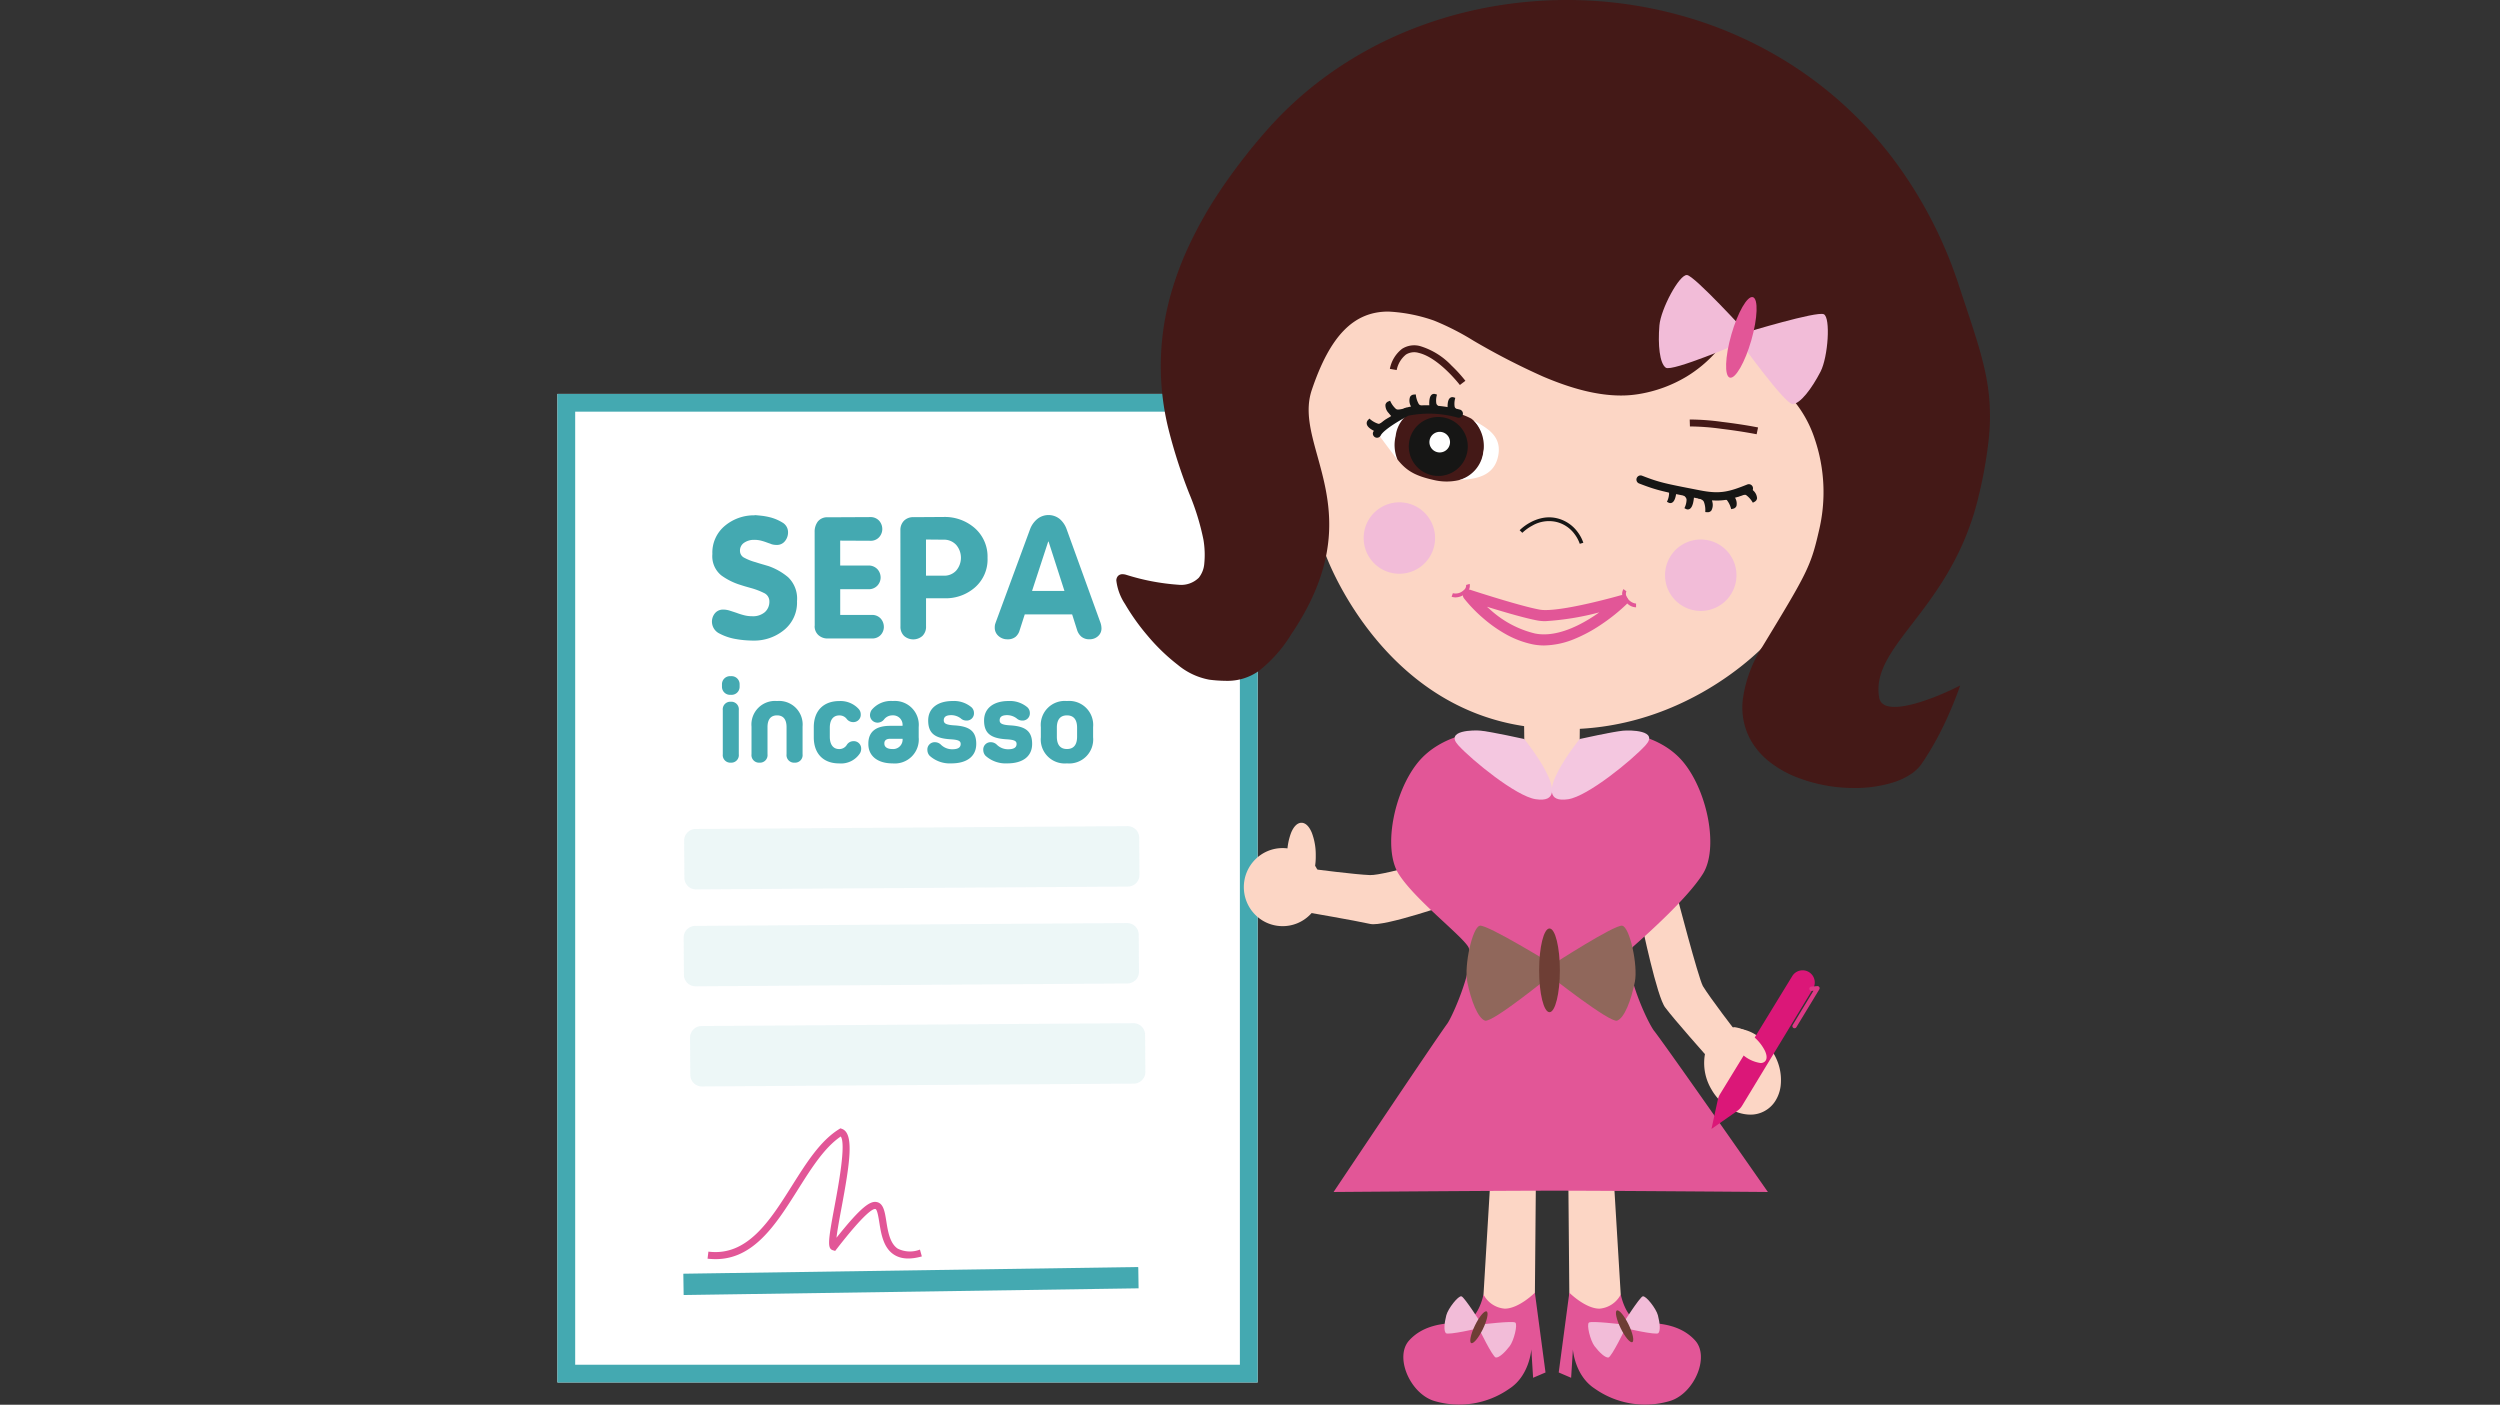 <svg xmlns="http://www.w3.org/2000/svg" xmlns:xlink="http://www.w3.org/1999/xlink" width="420" height="236" viewBox="0 0 420 236">
  <rect x="0" y="0" width="420" height="236" fill="#333333" stroke="none"/>
  <defs>
    <clipPath id="clip-path">
      <rect id="Rechteck_6199" data-name="Rechteck 6199" width="420" height="236" transform="translate(1185 316)" fill="#fff" opacity="0.43"/>
    </clipPath>
    <clipPath id="clip-path-2">
      <rect id="Rechteck_6198" data-name="Rechteck 6198" width="243.716" height="236" fill="none"/>
    </clipPath>
    <clipPath id="clip-path-3">
      <rect id="Rechteck_6196" data-name="Rechteck 6196" width="117.636" height="166.076" fill="none"/>
    </clipPath>
    <clipPath id="clip-path-4">
      <rect id="Rechteck_6193" data-name="Rechteck 6193" width="76.49" height="10.624" fill="none"/>
    </clipPath>
    <clipPath id="clip-path-6">
      <rect id="Rechteck_6195" data-name="Rechteck 6195" width="76.489" height="10.624" fill="none"/>
    </clipPath>
  </defs>
  <g id="Gruppe_maskieren_10133" data-name="Gruppe maskieren 10133" transform="translate(-1185 -316)" clip-path="url(#clip-path)">
    <g id="Gruppe_10362" data-name="Gruppe 10362" transform="translate(1275.594 316)">
      <g id="Gruppe_10361" data-name="Gruppe 10361" clip-path="url(#clip-path-2)">
        <rect id="Rechteck_6192" data-name="Rechteck 6192" width="117.636" height="166.076" transform="translate(3.054 66.177)" fill="#fff"/>
        <g id="Gruppe_10358" data-name="Gruppe 10358" transform="translate(3.054 66.177)">
          <g id="Gruppe_10357" data-name="Gruppe 10357" clip-path="url(#clip-path-3)">
            <path id="Rechteck_5197" data-name="Rechteck 5197" d="M-6.5-6.5h123.6V165.545H-6.5ZM111.139-.531H-.531v160.11h111.67Z" transform="translate(3.514 3.514)" fill="#44a9b1"/>
            <path id="Pfad_22574" data-name="Pfad 22574" d="M70.352,188.475q.458.029,1.117.1a11.142,11.142,0,0,1,1.375.242,7.405,7.405,0,0,1,2.148.886,1.864,1.864,0,0,1,.975,1.66,2.293,2.293,0,0,1-.514,1.475,1.7,1.7,0,0,1-1.4.646,3.109,3.109,0,0,1-.416-.028,2.8,2.8,0,0,1-.415-.086q-.2-.085-.416-.157c-.143-.047-.291-.1-.444-.157a9.464,9.464,0,0,0-.96-.3,4.689,4.689,0,0,0-1.16-.128,2.9,2.9,0,0,0-1.632.474,1.559,1.559,0,0,0-.715,1.39,1.278,1.278,0,0,0,.746,1.159,8.689,8.689,0,0,0,1.862.729q.516.171,1.06.328t1.117.328a10.5,10.5,0,0,1,3.3,1.873,4.968,4.968,0,0,1,1.493,4.023,5.914,5.914,0,0,1-2.173,4.842,7.9,7.9,0,0,1-5.154,1.78q-.574,0-1.346-.056a15.5,15.5,0,0,1-1.575-.2,9.081,9.081,0,0,1-2.779-.929,2.218,2.218,0,0,1-.747-3.422,1.75,1.75,0,0,1,1.4-.6,3.505,3.505,0,0,1,1.06.171q.543.172,1.146.372a12.194,12.194,0,0,0,1.261.4,5.319,5.319,0,0,0,1.346.17,3.059,3.059,0,0,0,2.176-.7,2.319,2.319,0,0,0,.743-1.762,1.537,1.537,0,0,0-.918-1.446,12.09,12.09,0,0,0-2.235-.843l-.8-.228q-.4-.114-.831-.257a10.836,10.836,0,0,1-3.3-1.63,4.135,4.135,0,0,1-1.492-3.579,5.836,5.836,0,0,1,2.116-4.756,7.6,7.6,0,0,1,4.982-1.751Z" transform="translate(-37.224 -168.112)" fill="#44a9b1"/>
            <path id="Pfad_22575" data-name="Pfad 22575" d="M100.776,207.441l-.013-15.752a2.787,2.787,0,0,1,.543-1.762,2,2,0,0,1,1.689-.7l7.1-.034a1.936,1.936,0,0,1,1.533.643,2.111,2.111,0,0,1,.5,1.36v.086a2.059,2.059,0,0,1-.543,1.3,1.876,1.876,0,0,1-1.489.588l-5.041-.024,0,4.182,4.7,0a2.016,2.016,0,0,1,1.576.643,2.07,2.07,0,0,1,.517,1.36v.086a2.03,2.03,0,0,1-.557,1.3,1.957,1.957,0,0,1-1.532.589l-4.7,0,0,4.324,5.3,0a1.932,1.932,0,0,1,1.532.643,2.109,2.109,0,0,1,.5,1.36v.086a2,2,0,0,1-.543,1.289,1.9,1.9,0,0,1-1.489.574l-7.389.006a2.252,2.252,0,0,1-1.576-.572,1.984,1.984,0,0,1-.631-1.546Z" transform="translate(-57.551 -168.498)" fill="#44a9b1"/>
            <path id="Pfad_22576" data-name="Pfad 22576" d="M132.152,207.5l-.013-16.1a2.207,2.207,0,0,1,.585-1.59,2.166,2.166,0,0,1,1.647-.617l5.07-.033a7.629,7.629,0,0,1,5.243,1.915,6.363,6.363,0,0,1,2.095,4.953,6.234,6.234,0,0,1-2.1,4.957,7.438,7.438,0,0,1-5.053,1.837l-3.179,0,0,4.678a2.143,2.143,0,0,1-.615,1.655,2.339,2.339,0,0,1-3.064,0,2.12,2.12,0,0,1-.617-1.632Zm4.289-8.481,2.921,0a2.692,2.692,0,0,0,2.147-.847,3.316,3.316,0,0,0,0-4.325,2.775,2.775,0,0,0-2.148-.872l-2.922-.026Z" transform="translate(-74.521 -168.486)" fill="#44a9b1"/>
            <path id="Pfad_22577" data-name="Pfad 22577" d="M166.862,206.384l5.744-15.586a4.077,4.077,0,0,1,1.173-1.662,3.007,3.007,0,0,1,3.809-.017,4.025,4.025,0,0,1,1.147,1.7l5.627,15.547a3.224,3.224,0,0,1,.187.658,3.142,3.142,0,0,1,.043.43,1.706,1.706,0,0,1-.586,1.346,2.035,2.035,0,0,1-1.389.517,2.057,2.057,0,0,1-1.375-.414,2.436,2.436,0,0,1-.717-1.045l-.862-2.72-7.962.006-.857,2.664a2.226,2.226,0,0,1-.686,1.1,2.059,2.059,0,0,1-1.374.416,2.172,2.172,0,0,1-1.49-.557,1.812,1.812,0,0,1-.631-1.417,2.452,2.452,0,0,1,.028-.4,1.518,1.518,0,0,1,.085-.315.539.539,0,0,0,.043-.129.194.194,0,0,1,.043-.1Zm6.067-5.189,5.442,0-2.67-8.3h-.057Z" transform="translate(-93.192 -168.097)" fill="#44a9b1"/>
            <g id="Gruppe_10350" data-name="Gruppe 10350" transform="translate(21.29 72.618)" opacity="0.1">
              <g id="Gruppe_10349" data-name="Gruppe 10349">
                <g id="Gruppe_10348" data-name="Gruppe 10348" clip-path="url(#clip-path-4)">
                  <path id="Pfad_22589" data-name="Pfad 22589" d="M127.57,312.431l-72.544.476a1.952,1.952,0,0,1-1.965-1.939l-.041-6.244a1.952,1.952,0,0,1,1.939-1.965l72.544-.476a1.952,1.952,0,0,1,1.965,1.939l.041,6.243a1.953,1.953,0,0,1-1.939,1.965" transform="translate(-53.02 -302.283)" fill="#44a9b1"/>
                </g>
              </g>
            </g>
            <g id="Gruppe_10353" data-name="Gruppe 10353" transform="translate(21.209 88.899)" opacity="0.1">
              <g id="Gruppe_10352" data-name="Gruppe 10352">
                <g id="Gruppe_10351" data-name="Gruppe 10351" clip-path="url(#clip-path-4)">
                  <path id="Pfad_22590" data-name="Pfad 22590" d="M127.393,347.889l-72.544.476a1.952,1.952,0,0,1-1.965-1.939l-.041-6.244a1.952,1.952,0,0,1,1.939-1.965l72.544-.476a1.952,1.952,0,0,1,1.965,1.939l.041,6.243a1.953,1.953,0,0,1-1.939,1.965" transform="translate(-52.843 -337.74)" fill="#44a9b1"/>
                </g>
              </g>
            </g>
            <g id="Gruppe_10356" data-name="Gruppe 10356" transform="translate(22.282 105.723)" opacity="0.1">
              <g id="Gruppe_10355" data-name="Gruppe 10355">
                <g id="Gruppe_10354" data-name="Gruppe 10354" clip-path="url(#clip-path-6)">
                  <path id="Pfad_22591" data-name="Pfad 22591" d="M129.73,384.53l-72.544.476a1.952,1.952,0,0,1-1.965-1.939l-.041-6.244a1.952,1.952,0,0,1,1.939-1.965l72.544-.476a1.952,1.952,0,0,1,1.965,1.939l.041,6.243a1.953,1.953,0,0,1-1.939,1.965" transform="translate(-55.18 -374.382)" fill="#44a9b1"/>
                </g>
              </g>
            </g>
            <path id="Linie_929" data-name="Linie 929" d="M0,.806l-.053-3.58L76.377-3.9l.053,3.58Z" transform="translate(21.204 150.581)" fill="#44a9b1"/>
            <path id="Pfad_22592" data-name="Pfad 22592" d="M62.088,434.789c-.169-.013-.339-.03-.512-.05l.146-1.186c6.538.825,10.342-5.208,14.009-11.024,2.457-3.9,4.778-7.581,7.92-9.536l.249-.156.276.1c2.068.778,1.3,5.787-.109,13.338-.318,1.7-.688,3.693-.828,4.946,4.244-5.336,5.751-6.271,6.846-5.977,1.06.272,1.276,1.635,1.526,3.213.264,1.665.593,3.739,1.931,4.6a4.613,4.613,0,0,0,3.718.152l.318,1.149c-1.988.55-3.519.452-4.682-.3-1.787-1.15-2.162-3.517-2.464-5.418-.128-.811-.343-2.167-.645-2.245-.4-.09-1.788.629-6.52,6.717l-.252.324-.393-.12c-.936-.287-.8-1.541.272-7.265.656-3.518,1.979-10.612,1.061-11.842-2.752,1.867-4.922,5.31-7.215,8.947-3.773,5.987-7.674,12.173-14.652,11.625" transform="translate(-36.357 -289.457)" fill="#e25697"/>
            <path id="Pfad_22637" data-name="Pfad 22637" d="M2.533-15.309A1.352,1.352,0,0,0,1.05-13.945v.4a1.352,1.352,0,0,0,1.483,1.364A1.352,1.352,0,0,0,4.015-13.55v-.4A1.352,1.352,0,0,0,2.533-15.309Zm0,4.29A1.27,1.27,0,0,0,1.188-9.6V-2.2A1.27,1.27,0,0,0,2.533-.78,1.27,1.27,0,0,0,3.877-2.2V-9.6A1.27,1.27,0,0,0,2.533-11.019Zm7.769-.119a3.958,3.958,0,0,0-4.29,4.29V-2.2A1.27,1.27,0,0,0,7.356-.78,1.27,1.27,0,0,0,8.7-2.2V-6.75c0-1.3.553-1.977,1.6-1.977s1.6.672,1.6,1.977V-2.2A1.27,1.27,0,0,0,13.247-.78,1.27,1.27,0,0,0,14.591-2.2V-6.848A3.958,3.958,0,0,0,10.3-11.138ZM24.435-3.093a1.235,1.235,0,0,0-1.3-1.3,1.311,1.311,0,0,0-1.107.613,1.456,1.456,0,0,1-1.3.712c-.988,0-1.562-.751-1.562-2.076v-1.5c0-1.324.573-2.076,1.6-2.076a1.519,1.519,0,0,1,1.226.573,1.348,1.348,0,0,0,1.087.553,1.235,1.235,0,0,0,1.285-1.324,1.327,1.327,0,0,0-.3-.83,4.138,4.138,0,0,0-3.3-1.384c-2.669,0-4.29,1.641-4.29,4.388v1.7c0,2.748,1.6,4.388,4.25,4.388a3.794,3.794,0,0,0,3.519-1.72A1.421,1.421,0,0,0,24.435-3.093Zm5.318-8.045a4.2,4.2,0,0,0-3.558,1.5,1.622,1.622,0,0,0-.277.87,1.27,1.27,0,0,0,1.3,1.265,1.4,1.4,0,0,0,1.087-.573,1.765,1.765,0,0,1,1.4-.652,1.59,1.59,0,0,1,1.68,1.759H29.3c-2.412,0-3.657,1.008-3.657,2.985V-3.9c0,2,1.562,3.242,4.072,3.242A4.033,4.033,0,0,0,34.1-5.05v-1.7A4.022,4.022,0,0,0,29.753-11.138Zm-.079,8.065c-.85,0-1.344-.336-1.344-.909v-.059c0-.474.336-.751.949-.751h2.115A1.589,1.589,0,0,1,29.674-3.073Zm14.094-.85c0-2.076-1.028-2.965-3.657-3.123-1.384-.079-1.8-.316-1.8-.85,0-.593.415-.87,1.285-.87a2.693,2.693,0,0,1,1.581.553,1.355,1.355,0,0,0,.909.356,1.209,1.209,0,0,0,1.3-1.285,1.305,1.305,0,0,0-.4-.929,4.544,4.544,0,0,0-3.2-1.067c-2.53,0-4.092,1.245-4.092,3.262,0,2.1,1.048,3,3.7,3.163,1.384.079,1.759.277,1.759.791,0,.593-.455.89-1.423.89a2.678,2.678,0,0,1-1.878-.751,1.436,1.436,0,0,0-1.008-.435,1.225,1.225,0,0,0-1.285,1.324,1.457,1.457,0,0,0,.376.949A5.033,5.033,0,0,0,39.6-.661C42.226-.661,43.768-1.867,43.768-3.923Zm9.39,0C53.158-6,52.13-6.888,49.5-7.046c-1.384-.079-1.8-.316-1.8-.85,0-.593.415-.87,1.285-.87a2.693,2.693,0,0,1,1.581.553,1.355,1.355,0,0,0,.909.356,1.209,1.209,0,0,0,1.3-1.285,1.305,1.305,0,0,0-.4-.929,4.543,4.543,0,0,0-3.2-1.067c-2.53,0-4.092,1.245-4.092,3.262,0,2.1,1.048,3,3.7,3.163,1.384.079,1.759.277,1.759.791,0,.593-.455.89-1.423.89a2.678,2.678,0,0,1-1.878-.751,1.436,1.436,0,0,0-1.008-.435,1.225,1.225,0,0,0-1.285,1.324,1.457,1.457,0,0,0,.376.949A5.033,5.033,0,0,0,48.987-.661C51.616-.661,53.158-1.867,53.158-3.923Zm5.851-7.215A4.033,4.033,0,0,0,54.62-6.75v1.7A4.033,4.033,0,0,0,59.009-.661,4.033,4.033,0,0,0,63.4-5.05v-1.7A4.033,4.033,0,0,0,59.009-11.138Zm0,2.412c1.127,0,1.7.712,1.7,2.076v1.5c0,1.364-.573,2.076-1.7,2.076s-1.7-.712-1.7-2.076v-1.5C57.309-8.015,57.882-8.726,59.009-8.726Z" transform="translate(26.593 62.732)" fill="#44a9b1"/>
          </g>
        </g>
        <path id="Pfad_22593" data-name="Pfad 22593" d="M346.463,428.647l-1.478,24.529,8.8,3.459.232-26.547Z" transform="translate(-186.583 -231.831)" fill="#fcd6c5" fill-rule="evenodd"/>
        <g id="Gruppe_10360" data-name="Gruppe 10360">
          <g id="Gruppe_10359" data-name="Gruppe 10359" clip-path="url(#clip-path-2)">
            <path id="Pfad_22594" data-name="Pfad 22594" d="M329.631,473.28a4.4,4.4,0,0,0,3.571,2.382c2.382,0,5.063-2.679,5.063-2.679l1.787,13.4-2.085.894-.3-4.763s-.29,4.4-3.681,6.59a14.661,14.661,0,0,1-12.694,2.045c-4.013-1.28-6.631-7.38-4.169-10.123,2.266-2.527,5.656-2.978,8.635-2.978s3.87-4.763,3.87-4.763" transform="translate(-170.999 -255.809)" fill="#e25697" fill-rule="evenodd"/>
            <path id="Pfad_22595" data-name="Pfad 22595" d="M337.479,479.019s5.179-.628,5.623-.311-.227,3.03-.932,3.957c-.832,1.09-1.8,1.978-2.332,1.916s-2.874-4.916-2.874-4.916-5.145,1.2-5.52.822-.271-1.689.076-3.014c.294-1.127,2.02-3.328,2.545-3.173s3.414,4.718,3.414,4.718" transform="translate(-179.131 -256.518)" fill="#f2bcd8" fill-rule="evenodd"/>
            <path id="Pfad_22596" data-name="Pfad 22596" d="M341.444,482.152c.715-1.469,1.59-2.516,1.955-2.338s.08,1.512-.637,2.98-1.59,2.515-1.955,2.337-.078-1.512.637-2.979" transform="translate(-184.238 -259.494)" fill="#6e3e35" fill-rule="evenodd"/>
            <path id="Pfad_22597" data-name="Pfad 22597" d="M384.088,428.647l1.481,24.529-8.806,3.456-.23-26.544Z" transform="translate(-203.646 -231.831)" fill="#fcd6c5" fill-rule="evenodd"/>
            <path id="Pfad_22598" data-name="Pfad 22598" d="M383.433,473.28a4.41,4.41,0,0,1-3.575,2.382c-2.381,0-5.062-2.679-5.062-2.679l-1.784,13.4,2.084.894.3-4.763s.289,4.4,3.68,6.59a14.663,14.663,0,0,0,12.7,2.045c4.012-1.28,6.63-7.38,4.168-10.123-2.268-2.527-5.657-2.978-8.635-2.978s-3.869-4.763-3.869-4.763" transform="translate(-201.741 -255.809)" fill="#e25697" fill-rule="evenodd"/>
            <path id="Pfad_22599" data-name="Pfad 22599" d="M389.532,479.019s-5.18-.628-5.624-.311.227,3.03.933,3.957c.831,1.09,1.8,1.978,2.33,1.916s2.874-4.916,2.874-4.916,5.146,1.2,5.52.822.271-1.689-.076-3.014c-.3-1.127-2.021-3.328-2.545-3.173s-3.414,4.718-3.414,4.718" transform="translate(-207.557 -256.518)" fill="#f2bcd8" fill-rule="evenodd"/>
            <path id="Pfad_22600" data-name="Pfad 22600" d="M396.061,481.8c-.717-1.469-1.591-2.514-1.957-2.337s-.078,1.511.637,2.98,1.592,2.515,1.956,2.337.08-1.512-.636-2.98" transform="translate(-213.063 -259.305)" fill="#6e3e35" fill-rule="evenodd"/>
            <path id="Pfad_22601" data-name="Pfad 22601" d="M307.043,311.788s-12.984,3.957-15.455,3.853c-2.334-.072-9.592-1.012-9.592-1.012l-.921,7.272s7.99,1.379,10.533,1.946c2.286.556,14.2-3.621,14.2-3.621Z" transform="translate(-152.017 -168.628)" fill="#fcd6c5" fill-rule="evenodd"/>
            <path id="Pfad_22602" data-name="Pfad 22602" d="M360.336,263.066l.167,13.188,9.069-.689.152-13.4Z" transform="translate(-194.886 -141.792)" fill="#fcd6c5" fill-rule="evenodd"/>
            <path id="Pfad_22603" data-name="Pfad 22603" d="M409.259,327.45s3.589,13.78,4.393,15.309c1.219,2.01,5.671,7.8,5.671,7.8l-5.031,3.968s-5.519-6.215-6.951-8.148c-1.383-1.675-3.965-14.111-3.965-14.111Z" transform="translate(-218.164 -177.099)" fill="#fcd6c5" fill-rule="evenodd"/>
            <path id="Pfad_22604" data-name="Pfad 22604" d="M331.931,269.255a28.3,28.3,0,0,1,6.733-1.549s6.9.2,10.89,5.233,5.757,14.371,3.14,18.559-9.677,10.423-11.634,12.158c-2.614,2.319,2.4,13.052,3.485,14.3,2.7,3.544,19.059,27.005,19.059,27.005s-26.9-.218-35.86-.219c-9.275,0-37.1.219-37.1.219s16.542-24.742,19.1-28.283c.969-1.344,5.034-10.7,3.446-13.022-1.477-2.16-9.019-7.97-11.635-12.158s-.844-13.526,3.142-18.559,10.977-5.383,10.977-5.383,3.573.7,7.036,1.75c1.308.4,3.984,8.279,4.592,8.337,1,.1,3.824-8.083,4.631-8.388" transform="translate(-157.194 -144.706)" fill="#e25697" fill-rule="evenodd"/>
            <path id="Pfad_22605" data-name="Pfad 22605" d="M353.743,345.22s10.411-6.735,11.688-6.524,2.674,6.711,2.13,9.425c-.639,3.2-1.783,6.1-2.983,6.524s-11.263-7.508-11.263-7.508-9.733,7.935-10.932,7.508-2.343-3.328-2.982-6.524c-.542-2.714.853-9.211,2.131-9.425s12.211,6.524,12.211,6.524" transform="translate(-183.497 -183.179)" fill="#90675b" fill-rule="evenodd"/>
            <path id="Pfad_22606" data-name="Pfad 22606" d="M365.84,346.75c0-3.884.781-7.032,1.744-7.032s1.743,3.148,1.743,7.032-.78,7.032-1.743,7.032-1.744-3.147-1.744-7.032" transform="translate(-197.862 -183.734)" fill="#6e3e35" fill-rule="evenodd"/>
            <path id="Pfad_22607" data-name="Pfad 22607" d="M339.327,267.3c1.844.189,7.3,1.4,7.3,1.4s9.106,11.219,1.9,10.109c-3.268-.5-10.634-6.5-12.975-9.055s2.649-2.572,3.769-2.456" transform="translate(-181.15 -144.546)" fill="#f4c7e0" fill-rule="evenodd"/>
            <path id="Pfad_22608" data-name="Pfad 22608" d="M382.454,267.3c-1.846.189-7.289,1.4-7.289,1.4s-9.122,11.225-1.918,10.114c3.268-.5,10.634-6.5,12.976-9.055s-2.651-2.572-3.769-2.456" transform="translate(-200.37 -144.546)" fill="#f4c7e0" fill-rule="evenodd"/>
            <path id="Pfad_22609" data-name="Pfad 22609" d="M428.09,386.756c-2.013-3.482-1.428-7.585,1.3-9.164s6.582-.03,8.594,3.453,1.428,7.587-1.306,9.165-6.581.033-8.593-3.454" transform="translate(-230.882 -203.884)" fill="#fcd6c5" fill-rule="evenodd"/>
            <path id="Pfad_21706" data-name="Pfad 21706" d="M433.951,390.772a6.69,6.69,0,0,1-3.59-1.126,9.065,9.065,0,0,1-2.914-3.1,8.655,8.655,0,0,1-1.166-5.5,6.155,6.155,0,0,1,.836-2.381,4.923,4.923,0,0,1,4.268-2.375,6.7,6.7,0,0,1,3.591,1.126,9.068,9.068,0,0,1,2.915,3.1,8.67,8.67,0,0,1,1.166,5.5,6.151,6.151,0,0,1-.836,2.381,4.93,4.93,0,0,1-4.27,2.376Zm-2.566-13.854a4.351,4.351,0,0,0-2.2.575,4.837,4.837,0,0,0-2.278,3.64,8.025,8.025,0,0,0,1.088,5.094,7.308,7.308,0,0,0,5.959,3.915,4.346,4.346,0,0,0,2.2-.576c2.578-1.488,3.112-5.407,1.191-8.736A7.311,7.311,0,0,0,431.385,376.918Z" transform="translate(-230.511 -203.514)" fill="#fcd6c5"/>
            <path id="Pfad_22610" data-name="Pfad 22610" d="M428.9,381.682l1.07-4.932a2.942,2.942,0,0,1,.365-.912l12.133-19.829a2.042,2.042,0,0,1,3.488,2.125l-11.909,19.641a2.94,2.94,0,0,1-.829.885Z" transform="translate(-231.967 -192.017)" fill="#db1778"/>
            <path id="Pfad_22611" data-name="Pfad 22611" d="M458.9,367.883a.36.36,0,0,1-.337-.545l3.49-5.759-.294.025a.36.36,0,1,1-.061-.717l1-.085a.36.36,0,0,1,.338.545l-3.856,6.363a.36.36,0,0,1-.277.172" transform="translate(-247.984 -195.138)" fill="#de3986"/>
            <path id="Pfad_22612" data-name="Pfad 22612" d="M284.033,153.77s8.9,25.238,33.394,28.893c25.127,3.747,40.933-14.126,40.933-14.126,6.532-10.9,7.8-14.074,9.125-19.85,2.788-12.176-2.5-21.3-6.535-24.483s-7.69-11.563-7.69-11.563A21.488,21.488,0,0,1,336.8,125.3c-12.6,2.1-29.037-9.823-34.372-11.463-7.9-2.429-14.564-4.465-20.653,11.144-3.237,8.3,4.288,16.607,2.259,28.786" transform="translate(-151.952 -60.669)" fill="#fcd6c5" fill-rule="evenodd"/>
            <path id="Pfad_22613" data-name="Pfad 22613" d="M236.976,22.621C206.037,58,224.906,79.718,226.508,91.035c1.328,9.391-3.391,8.987-13.45,6.254-4.907-1.333,6.476,16.05,14.142,16.965,5.632.674,8.5-.159,13.464-7.521,13.85-20.549.033-30.974,3.384-40.922,5.348-15.879,13.061-14.3,20.964-11.873,5.334,1.641,21.606,14.437,34.2,12.339a21.492,21.492,0,0,0,16.464-12.663s3.648,8.383,7.688,11.564,9.324,12.306,6.535,24.483c-1.387,6.054-2.09,7.3-9.51,19.522-14.013,23.1,20.23,27.791,26.134,19.369a58.987,58.987,0,0,0,6.167-12.3s-12.5,6.306-13.348,1.369c-1.563-9.108,12.317-14.952,16.776-34.175,3.647-15.732,1.521-20.158-3.326-34.867C334.7-6.349,267.7-12.516,236.976,22.621" transform="translate(-114.588 -0.403)" fill="#441917" fill-rule="evenodd"/>
            <path id="Pfad_21711" data-name="Pfad 21711" d="M286.8,0h.008a71.508,71.508,0,0,1,20.327,2.934A67.934,67.934,0,0,1,326,11.829a66.241,66.241,0,0,1,15.747,15,73.257,73.257,0,0,1,10.976,21.239c.332,1.007.65,1.962.957,2.885,2.049,6.158,3.53,10.608,4.032,15.247a35.75,35.75,0,0,1,0,7.451,73.9,73.9,0,0,1-1.654,9.468c-2.349,10.13-7.277,16.546-11.236,21.7-3.495,4.55-6.256,8.145-5.535,12.34.185,1.079,1.037,1.6,2.606,1.6,3.822,0,10.187-3.188,10.251-3.22l.758-.382-.281.8c-.006.018-.632,1.794-1.7,4.193a51.39,51.39,0,0,1-4.506,8.19,6.892,6.892,0,0,1-1.886,1.774,11.671,11.671,0,0,1-2.645,1.258,21.363,21.363,0,0,1-6.772,1.011,26.425,26.425,0,0,1-10.022-1.942,17.851,17.851,0,0,1-4.267-2.494,12.46,12.46,0,0,1-3.1-3.582,11.364,11.364,0,0,1-1.342-6.831A21.738,21.738,0,0,1,319.7,108.6c7.5-12.351,8.1-13.431,9.47-19.42a27.771,27.771,0,0,0-.7-15.425,19.756,19.756,0,0,0-5.717-8.713,16.785,16.785,0,0,1-2.969-3.215,39,39,0,0,1-2.476-3.86c-.92-1.619-1.634-3.084-2.022-3.912a21.363,21.363,0,0,1-3.26,4.924,21.771,21.771,0,0,1-5.15,4.322,22.645,22.645,0,0,1-8.008,2.908,18.1,18.1,0,0,1-2.962.236c-3.78,0-8.067-1.045-13.1-3.194a117.345,117.345,0,0,1-11.664-6.01,43.809,43.809,0,0,0-6.631-3.382,26.985,26.985,0,0,0-7.687-1.515c-5.821,0-9.785,4.062-12.853,13.17-1.168,3.468-.184,7.018.956,11.13,1.021,3.681,2.177,7.854,1.945,12.734-.267,5.614-2.336,11.221-6.326,17.14a23.023,23.023,0,0,1-5.511,6.227,9.121,9.121,0,0,1-5.53,1.634,23.048,23.048,0,0,1-2.747-.191,11.544,11.544,0,0,1-5.305-2.5,32.656,32.656,0,0,1-5.066-4.889,36.842,36.842,0,0,1-3.8-5.333,9.074,9.074,0,0,1-1.454-3.958,1.149,1.149,0,0,1,.286-.747,1.007,1.007,0,0,1,.763-.294,2.192,2.192,0,0,1,.567.085,37.656,37.656,0,0,0,8.824,1.687,4.227,4.227,0,0,0,3.417-1.179,4.327,4.327,0,0,0,.917-2.338,15.248,15.248,0,0,0-.136-4.046,41.312,41.312,0,0,0-2.408-7.805A87.609,87.609,0,0,1,219.9,72.111,44.053,44.053,0,0,1,220,50.5a52.749,52.749,0,0,1,3.1-8.717,69.155,69.155,0,0,1,5.3-9.5,97.436,97.436,0,0,1,7.915-10.293,61.455,61.455,0,0,1,10.562-9.552,65.1,65.1,0,0,1,12.3-6.881A69.3,69.3,0,0,1,272.676,1.4,72.015,72.015,0,0,1,286.8,0Zm55.088,119.447a4.242,4.242,0,0,1-2.134-.47,2.327,2.327,0,0,1-1.146-1.7c-.771-4.49,2.07-8.189,5.667-12.872,3.919-5.1,8.8-11.453,11.112-21.438,3.375-14.56,1.814-19.253-2.36-31.8-.307-.923-.625-1.878-.957-2.887C340.506,13.193,310.775.687,286.807.685H286.8c-19.666,0-37.878,7.93-49.969,21.758C212.089,50.734,219.256,69.932,224,82.636a41.694,41.694,0,0,1,2.445,7.949c.485,3.429.186,5.63-.941,6.928a4.907,4.907,0,0,1-3.933,1.415,38.138,38.138,0,0,1-9-1.711,1.519,1.519,0,0,0-.388-.061c-.223,0-.347.063-.367.4a8.309,8.309,0,0,0,1.365,3.578,36.136,36.136,0,0,0,3.731,5.23,31.968,31.968,0,0,0,4.956,4.785,10.9,10.9,0,0,0,4.975,2.366,22.4,22.4,0,0,0,2.666.186c3.568,0,6.167-1.169,10.474-7.559,8.8-13.05,6.3-22.065,4.288-29.309A44.272,44.272,0,0,1,242.9,70.9a12.119,12.119,0,0,1,.42-5.606,36.982,36.982,0,0,1,2.883-6.613,17.473,17.473,0,0,1,3.254-4.194,10.462,10.462,0,0,1,7.364-2.829,27.547,27.547,0,0,1,7.888,1.545,43.862,43.862,0,0,1,6.767,3.441c6.787,3.847,16.083,9.115,24.431,9.115a17.417,17.417,0,0,0,2.85-.227,21.352,21.352,0,0,0,12.736-6.985,19.589,19.589,0,0,0,3.463-5.458l.294-.8.341.782c.009.021.923,2.113,2.316,4.563a24.282,24.282,0,0,0,5.27,6.869,16.045,16.045,0,0,1,3.188,3.531,23.625,23.625,0,0,1,2.751,5.492,26.793,26.793,0,0,1,1.449,7.191,30.054,30.054,0,0,1-.731,8.613,30.159,30.159,0,0,1-2.519,7.521c-1.277,2.6-3.29,5.936-7.032,12.1-3.6,5.932-4.262,11-1.969,15.077,3.186,5.66,11.035,7.669,16.789,7.669a20.677,20.677,0,0,0,6.551-.974,8.255,8.255,0,0,0,4.191-2.776,50.7,50.7,0,0,0,4.439-8.07c.635-1.422,1.112-2.622,1.394-3.359-.68.317-1.752.8-2.984,1.273A20.345,20.345,0,0,1,341.888,119.447Z" transform="translate(-114.185 0)" fill="#441917"/>
            <path id="Pfad_21712" data-name="Pfad 21712" d="M368.814,193.73a5.811,5.811,0,0,0-.842-1.59,5.344,5.344,0,0,0-3.164-2.1,5.574,5.574,0,0,0-3.974.639,7.6,7.6,0,0,0-1.67,1.206l-.45-.439a8.084,8.084,0,0,1,1.8-1.311,7.177,7.177,0,0,1,1.974-.731,5.737,5.737,0,0,1,2.459.024,6.054,6.054,0,0,1,3.543,2.364,6.318,6.318,0,0,1,.924,1.764Z" transform="translate(-194.008 -102.37)" fill="#161615"/>
            <path id="Pfad_22614" data-name="Pfad 22614" d="M339.974,217.718s8.432,2.769,11.86,3.376,14-2.442,14-2.442-7.922,7.823-14.862,6.44c-6.362-1.268-11-7.374-11-7.374" transform="translate(-183.873 -117.751)" fill="#fcd6c5" fill-rule="evenodd"/>
            <path id="Pfad_21714" data-name="Pfad 21714" d="M338.876,215.688a.931.931,0,0,1,.291.047c.084.027,8.408,2.755,11.732,3.343a5.52,5.52,0,0,0,.927.065c3.981,0,12.564-2.46,12.651-2.485a.932.932,0,0,1,.913,1.558,31.484,31.484,0,0,1-4.291,3.415,24.6,24.6,0,0,1-4.387,2.359,13.834,13.834,0,0,1-5.133,1.1,9.68,9.68,0,0,1-1.888-.182,15.862,15.862,0,0,1-4.678-1.79,22.693,22.693,0,0,1-3.632-2.581,24.41,24.41,0,0,1-3.246-3.354.932.932,0,0,1,.742-1.5Zm12.949,5.319a7.241,7.241,0,0,1-1.251-.093c-2.064-.365-5.818-1.47-8.579-2.325.2.185.412.374.635.565a17.1,17.1,0,0,0,7.425,3.926,7.813,7.813,0,0,0,1.523.146c3.1,0,6.31-1.7,8.458-3.127.286-.19.561-.38.824-.567A45.97,45.97,0,0,1,351.826,221.007Z" transform="translate(-182.775 -116.654)" fill="#e25697"/>
            <path id="Pfad_21715" data-name="Pfad 21715" d="M398.559,218.6a2.139,2.139,0,0,1-1.267-.461,2.913,2.913,0,0,1-.839-1.007,1.507,1.507,0,0,1-.01-1.594l.5.375a.951.951,0,0,0,.068.938,1.953,1.953,0,0,0,1.547,1.12Z" transform="translate(-214.294 -116.57)" fill="#e25697"/>
            <path id="Pfad_21716" data-name="Pfad 21716" d="M334.468,215.907a1.922,1.922,0,0,1-.647-.109l.211-.593a1.955,1.955,0,0,0,1.837-.523.954.954,0,0,0,.386-.861l.6-.179a1.51,1.51,0,0,1-.556,1.5,2.915,2.915,0,0,1-1.134.659A2.4,2.4,0,0,1,334.468,215.907Z" transform="translate(-180.545 -115.547)" fill="#e25697"/>
            <path id="Pfad_22615" data-name="Pfad 22615" d="M412.005,202.347a6,6,0,1,1,4.869,6.954,6,6,0,0,1-4.869-6.954" transform="translate(-222.78 -106.755)" fill="#f2bcd8" fill-rule="evenodd"/>
            <path id="Pfad_22616" data-name="Pfad 22616" d="M301.728,188.749A6,6,0,1,1,306.6,195.7a6,6,0,0,1-4.869-6.954" transform="translate(-163.138 -99.4)" fill="#f2bcd8" fill-rule="evenodd"/>
            <path id="Pfad_22617" data-name="Pfad 22617" d="M424.332,110.264s11.864-3.606,13.034-3.05.72,7.189-.55,9.648c-1.5,2.895-3.395,5.37-4.667,5.448s-8.755-10.322-8.755-10.322-11.545,4.944-12.579,4.205-1.336-3.845-1.07-7.093c.227-2.758,3.358-8.621,4.645-8.473s9.941,9.636,9.941,9.636" transform="translate(-221.559 -54.422)" fill="#f2bcd8" fill-rule="evenodd"/>
            <path id="Pfad_22618" data-name="Pfad 22618" d="M435.137,114.982c1.071-3.734,2.689-6.547,3.614-6.28s.809,3.508-.261,7.241-2.689,6.546-3.615,6.279-.808-3.507.263-7.24" transform="translate(-234.861 -58.781)" fill="#e25697" fill-rule="evenodd"/>
            <path id="Pfad_22619" data-name="Pfad 22619" d="M306.4,153.948a25.848,25.848,0,0,1,5.9-3.456,7.921,7.921,0,0,0-2.769,4.639,9.341,9.341,0,0,0,.435,3.591c-1.672-2.145-3.569-4.773-3.569-4.773" transform="translate(-165.716 -81.393)" fill="#fff"/>
            <path id="Pfad_22620" data-name="Pfad 22620" d="M305.188,155.693s-2.25-.831-1.549-1.572a4.252,4.252,0,0,0,1.34.721c.732.214,1.63-.767,1.63-.767Z" transform="translate(-164.148 -83.33)" fill="#161615" fill-rule="evenodd"/>
            <path id="Pfad_21723" data-name="Pfad 21723" d="M304.884,155.6l-.223-.082a7.027,7.027,0,0,1-.829-.38c-.631-.343-.978-.685-1.062-1.044a.76.76,0,0,1,.21-.71l.223-.236.25.208a3.929,3.929,0,0,0,1.216.655.437.437,0,0,0,.123.017,2.119,2.119,0,0,0,1.155-.686l.515.462Zm-.482-.948c.1.051.2.094.281.128l.055-.062a1.115,1.115,0,0,1-.263-.043Z" transform="translate(-163.741 -82.826)" fill="#161615"/>
            <path id="Pfad_22621" data-name="Pfad 22621" d="M311.376,149.647s-1.719-1.673-.776-2.065a4.275,4.275,0,0,0,.932,1.2c.581.494,2.1-.173,2.1-.173Z" transform="translate(-167.833 -79.819)" fill="#161615" fill-rule="evenodd"/>
            <path id="Pfad_21725" data-name="Pfad 21725" d="M310.9,149.537l-.17-.165a7.013,7.013,0,0,1-.6-.683,1.883,1.883,0,0,1-.546-1.386.761.761,0,0,1,.481-.563l.3-.124.143.291a3.952,3.952,0,0,0,.846,1.093.644.644,0,0,0,.405.1,4.142,4.142,0,0,0,1.337-.326l.282.632Zm-.058-1.065c.076.09.148.17.208.235l.081-.037a.984.984,0,0,1-.228-.144Z" transform="translate(-167.426 -79.296)" fill="#161615"/>
            <path id="Pfad_22622" data-name="Pfad 22622" d="M319.659,147.326s-1.117-2.124-.1-2.206a4.287,4.287,0,0,0,.513,1.434,1.635,1.635,0,0,0,1.374.591Z" transform="translate(-172.601 -78.487)" fill="#161615" fill-rule="evenodd"/>
            <path id="Pfad_21727" data-name="Pfad 21727" d="M319.054,147.257l-.109-.207a7.008,7.008,0,0,1-.362-.837,1.886,1.886,0,0,1-.09-1.488.761.761,0,0,1,.631-.387l.324-.026.046.321a3.967,3.967,0,0,0,.466,1.3,1.266,1.266,0,0,0,1.018.428h.042l.054.69Zm.276-1.027c.045.111.089.21.127.291l.078-.008a1.355,1.355,0,0,1-.164-.214Z" transform="translate(-172.193 -78.05)" fill="#161615"/>
            <path id="Pfad_22623" data-name="Pfad 22623" d="M326.309,146.549s-.206-2.029.624-1.771a3.618,3.618,0,0,0-.052,1.294c.108.641.895.9.895.9Z" transform="translate(-176.47 -78.29)" fill="#161615" fill-rule="evenodd"/>
            <path id="Pfad_21729" data-name="Pfad 21729" d="M327.344,146.913l-1.657-.483-.02-.2c-.024-.235-.121-1.431.306-1.9a.624.624,0,0,1,.473-.215.76.76,0,0,1,.226.036l.265.082-.066.269a3.342,3.342,0,0,0-.048,1.174c.077.454.692.673.7.675Zm-1.106-.936.063.018a1.156,1.156,0,0,1-.06-.221q-.005-.032-.01-.063C326.231,145.8,326.234,145.892,326.238,145.977Z" transform="translate(-176.121 -77.943)" fill="#161615"/>
            <path id="Pfad_22624" data-name="Pfad 22624" d="M315.541,150.261a9.789,9.789,0,0,1,6.619-.247,11.63,11.63,0,0,1,3.652,1.192,5.451,5.451,0,0,1,2.046,5.736,5.232,5.232,0,0,1-2.476,4.079,9.266,9.266,0,0,1-5.528.581c-3.178-.685-4.808-1.455-6.422-3.526a6.271,6.271,0,0,1-.3-3.919,5.321,5.321,0,0,1,2.412-3.9" transform="translate(-169.254 -80.891)" fill="#441917"/>
            <path id="Pfad_22625" data-name="Pfad 22625" d="M319.073,157.179a4.572,4.572,0,1,1,3.709,5.3,4.569,4.569,0,0,1-3.709-5.3" transform="translate(-172.531 -82.965)" fill="#161615" fill-rule="evenodd"/>
            <path id="Pfad_21732" data-name="Pfad 21732" d="M323.118,152.569a5,5,0,0,1,.866.076,4.955,4.955,0,0,1-.854,9.834,5,5,0,0,1-.864-.076,4.954,4.954,0,0,1,.853-9.834Zm.012,9.146a4.191,4.191,0,0,0,.722-8.318,4.232,4.232,0,0,0-.733-.064,4.191,4.191,0,0,0-.72,8.318A4.234,4.234,0,0,0,323.13,161.715Z" transform="translate(-172.08 -82.516)" fill="#161615"/>
            <path id="Pfad_22626" data-name="Pfad 22626" d="M325.728,159.448a1.731,1.731,0,1,1,1.4,2,1.732,1.732,0,0,1-1.4-2" transform="translate(-176.154 -85.463)" fill="#fff" fill-rule="evenodd"/>
            <path id="Pfad_21734" data-name="Pfad 21734" d="M305.707,153.738a.7.7,0,0,1-.63-1,7.455,7.455,0,0,1,2.667-2.426c1.084-.707,2.164-1.289,2.519-1.48l.059-.032.063-.048.124-.037c2.722-.8,6.508-.371,9.144.3a.7.7,0,0,1-.346,1.354,17.786,17.786,0,0,0-8.331-.336l-.05.027c-3,1.617-4.338,2.753-4.588,3.277A.7.7,0,0,1,305.707,153.738Z" transform="translate(-164.962 -80.197)" fill="#161615"/>
            <path id="Pfad_22627" data-name="Pfad 22627" d="M339.043,153.78c2.094,1.241,4.709,2.493,4.171,5.773-.6,3.663-3.8,4.111-6.561,4.253a5.622,5.622,0,0,0,3.946-4.222,6.328,6.328,0,0,0-1.556-5.8" transform="translate(-182.077 -83.171)" fill="#fff"/>
            <path id="Pfad_21736" data-name="Pfad 21736" d="M322.993,133.026c-.035-.046-3.542-4.611-6.934-5.4a2.618,2.618,0,0,0-2.127.287,4.449,4.449,0,0,0-1.555,2.6l-1.147-.2a5.572,5.572,0,0,1,2.055-3.368,3.767,3.767,0,0,1,3.037-.453,12.07,12.07,0,0,1,5.269,3.269,23.939,23.939,0,0,1,2.329,2.559l-.927.7.464-.352Z" transform="translate(-168.327 -68.344)" fill="#441917"/>
            <path id="Pfad_22628" data-name="Pfad 22628" d="M333.012,147.733s-.205-2.03.623-1.77a3.64,3.64,0,0,0-.051,1.293c.109.641.9.905.9.905Z" transform="translate(-180.096 -78.931)" fill="#161615" fill-rule="evenodd"/>
            <path id="Pfad_21738" data-name="Pfad 21738" d="M334.049,148.1l-1.658-.483-.02-.2c-.024-.235-.121-1.431.306-1.9a.623.623,0,0,1,.472-.214.758.758,0,0,1,.227.036l.263.083-.066.268a3.366,3.366,0,0,0-.047,1.173c.078.456.695.674.7.676Zm-1.107-.936.064.019a1.159,1.159,0,0,1-.061-.221q-.006-.033-.01-.066C332.934,146.984,332.937,147.075,332.941,147.161Z" transform="translate(-179.746 -78.584)" fill="#161615"/>
            <path id="Pfad_21739" data-name="Pfad 21739" d="M432.182,155.969c-.023,0-2.307-.476-5.949-.917a40.031,40.031,0,0,0-5.257-.394l-.038-1.164a39.945,39.945,0,0,1,5.436.4c3.7.447,6.023.928,6.046.933Z" transform="translate(-227.661 -83.015)" fill="#441917"/>
            <path id="Pfad_22629" data-name="Pfad 22629" d="M439.985,178.64s1.883,1.484.986,1.972a4.266,4.266,0,0,0-1.051-1.1c-.63-.431-1.788.226-1.788.226Z" transform="translate(-236.961 -96.616)" fill="#161615" fill-rule="evenodd"/>
            <path id="Pfad_21741" data-name="Pfad 21741" d="M439.8,177.728l.187.147a7.025,7.025,0,0,1,.67.617,1.882,1.882,0,0,1,.687,1.321.761.761,0,0,1-.42.61l-.285.155-.173-.274a3.944,3.944,0,0,0-.953-1,.6.6,0,0,0-.343-.086,2.691,2.691,0,0,0-1.08.328l-.347-.6Zm.172,1.056c-.086-.083-.167-.155-.234-.214l-.072.043a1.113,1.113,0,0,1,.237.123Z" transform="translate(-236.753 -96.123)" fill="#161615"/>
            <path id="Pfad_22630" data-name="Pfad 22630" d="M432.921,180.679s1.4,1.947.405,2.17a4.314,4.314,0,0,0-.708-1.349c-.487-.586-2.1-.2-2.1-.2Z" transform="translate(-232.84 -97.719)" fill="#161615" fill-rule="evenodd"/>
            <path id="Pfad_21743" data-name="Pfad 21743" d="M432.961,179.82l.138.192a7.018,7.018,0,0,1,.474.778,1.886,1.886,0,0,1,.3,1.46.76.76,0,0,1-.571.471l-.316.071-.091-.311a3.991,3.991,0,0,0-.643-1.225,1.079,1.079,0,0,0-.768-.2,4.9,4.9,0,0,0-.989.117l-.168-.671Zm-.13,1.056c-.059-.1-.115-.192-.163-.266l-.087.022a.984.984,0,0,1,.2.182Z" transform="translate(-232.738 -97.254)" fill="#161615"/>
            <path id="Pfad_22631" data-name="Pfad 22631" d="M425.913,181.736s.73,2.286-.286,2.188a4.25,4.25,0,0,0-.257-1.5,1.634,1.634,0,0,0-1.251-.821Z" transform="translate(-229.383 -98.219)" fill="#161615" fill-rule="evenodd"/>
            <path id="Pfad_21745" data-name="Pfad 21745" d="M424.1,180.853l2.026.149.071.223a7.028,7.028,0,0,1,.208.871,1.968,1.968,0,0,1-.144,1.466.743.743,0,0,1-.617.305c-.031,0-.063,0-.095,0l-.323-.031.01-.324a3.927,3.927,0,0,0-.232-1.36c-.2-.5-.963-.6-.97-.6Zm1.5.8-.08-.006a1.362,1.362,0,0,1,.124.239q.016.04.031.08C425.653,181.865,425.628,181.759,425.6,181.657Z" transform="translate(-229.334 -97.813)" fill="#161615"/>
            <path id="Pfad_22632" data-name="Pfad 22632" d="M420.227,181.285s-.151,2.035-.923,1.636a3.6,3.6,0,0,0,.275-1.266c.005-.647-.722-1.046-.722-1.046Z" transform="translate(-226.536 -97.681)" fill="#161615" fill-rule="evenodd"/>
            <path id="Pfad_21747" data-name="Pfad 21747" d="M418.821,180.034l1.548.764-.015.2a5.851,5.851,0,0,1-.146.894c-.179.707-.475,1.066-.878,1.066a.711.711,0,0,1-.327-.085l-.246-.127.112-.253a3.324,3.324,0,0,0,.25-1.148c0-.46-.564-.783-.569-.786Zm.926,1.113-.06-.03a1.156,1.156,0,0,1,.021.229c0,.025,0,.05,0,.075C419.724,181.318,419.737,181.224,419.746,181.147Z" transform="translate(-226.37 -97.37)" fill="#161615"/>
            <path id="Pfad_21748" data-name="Pfad 21748" d="M414.844,178.147a15.571,15.571,0,0,1-2.987-.331l-.454-.088c-5.551-1.08-6.552-1.275-9.629-2.471a.7.7,0,0,1,.506-1.3c2.961,1.15,3.817,1.317,9.39,2.4l.454.088c3.315.645,4.791.241,7.871-.991a.7.7,0,1,1,.519,1.3,18.413,18.413,0,0,1-4.118,1.279A10.2,10.2,0,0,1,414.844,178.147Z" transform="translate(-217.055 -94.056)" fill="#161615"/>
            <path id="Pfad_22633" data-name="Pfad 22633" d="M413.832,178.959s-.152,2.035-.922,1.634a3.658,3.658,0,0,0,.275-1.265c.005-.649-.724-1.045-.724-1.045Z" transform="translate(-223.076 -96.424)" fill="#161615" fill-rule="evenodd"/>
            <path id="Pfad_21750" data-name="Pfad 21750" d="M412.425,177.709l1.55.763-.015.2a5.869,5.869,0,0,1-.147.894c-.179.707-.474,1.065-.876,1.065a.709.709,0,0,1-.329-.086l-.244-.127.11-.252a3.384,3.384,0,0,0,.25-1.148c0-.46-.564-.781-.57-.784Zm.928,1.113-.06-.03a1.157,1.157,0,0,1,.021.228q0,.037,0,.074C413.329,178.992,413.343,178.9,413.352,178.822Z" transform="translate(-222.911 -96.113)" fill="#161615"/>
            <path id="Pfad_22634" data-name="Pfad 22634" d="M437.54,380.211c-1.553-1.43-2.339-3.1-1.755-3.739s2.318.008,3.872,1.435,2.341,3.1,1.755,3.74-2.317-.008-3.872-1.436" transform="translate(-235.587 -203.48)" fill="#fcd6c5" fill-rule="evenodd"/>
            <path id="Pfad_21752" data-name="Pfad 21752" d="M440.537,381.861a5.821,5.821,0,0,1-3.319-1.727,7.564,7.564,0,0,1-1.719-2.222c-.364-.774-.38-1.4-.047-1.763a1.037,1.037,0,0,1,.8-.3,5.815,5.815,0,0,1,3.318,1.726,7.553,7.553,0,0,1,1.72,2.222c.364.775.38,1.4.046,1.764A1.034,1.034,0,0,1,440.537,381.861Zm-4.285-5.665a.709.709,0,0,0-.544.189c-.228.248-.19.751.105,1.38a7.212,7.212,0,0,0,1.639,2.113,5.491,5.491,0,0,0,3.083,1.635.706.706,0,0,0,.543-.189c.229-.249.191-.752-.1-1.381a7.2,7.2,0,0,0-1.641-2.114A5.484,5.484,0,0,0,436.253,376.2Z" transform="translate(-235.383 -203.275)" fill="#fcd6c5"/>
            <path id="Pfad_22635" data-name="Pfad 22635" d="M264.691,323.477a6.233,6.233,0,1,0-6.195-6.234,6.21,6.21,0,0,0,6.195,6.234" transform="translate(-139.806 -168.208)" fill="#fcd6c5" fill-rule="evenodd"/>
            <path id="Pfad_21754" data-name="Pfad 21754" d="M264.311,323.419h0a6.459,6.459,0,0,1-4.61-1.922,6.586,6.586,0,0,1,0-9.271,6.49,6.49,0,0,1,9.22,0,6.584,6.584,0,0,1,0,9.271A6.453,6.453,0,0,1,264.311,323.419Zm0-12.466a5.809,5.809,0,0,0-4.15,1.73,5.919,5.919,0,0,0,4.153,10.089l0,.324v-.324h0a5.809,5.809,0,0,0,4.148-1.729,5.919,5.919,0,0,0-4.153-10.089Z" transform="translate(-139.424 -167.827)" fill="#fcd6c5"/>
            <path id="Pfad_22636" data-name="Pfad 22636" d="M274.181,306.847c0-2.917.967-5.281,2.16-5.281s2.16,2.364,2.16,5.281-.967,5.281-2.16,5.281-2.16-2.364-2.16-5.281" transform="translate(-148.289 -163.1)" fill="#fcd6c5" fill-rule="evenodd"/>
            <path id="Ellipse_716" data-name="Ellipse 716" d="M1.877-.523c.681,0,1.3.6,1.749,1.7A10.431,10.431,0,0,1,4.277,5a10.431,10.431,0,0,1-.65,3.825c-.447,1.094-1.069,1.7-1.749,1.7s-1.3-.6-1.749-1.7A10.431,10.431,0,0,1-.522,5a10.431,10.431,0,0,1,.65-3.825C.575.08,1.2-.523,1.877-.523Zm0,10.562c.466,0,.942-.509,1.305-1.4A9.948,9.948,0,0,0,3.8,5a9.948,9.948,0,0,0-.615-3.643c-.363-.888-.839-1.4-1.305-1.4S.935.467.572,1.355A9.948,9.948,0,0,0-.043,5,9.948,9.948,0,0,0,.572,8.641C.935,9.53,1.411,10.039,1.877,10.039Z" transform="translate(126.175 138.749)" fill="#fcd6c5"/>
          </g>
        </g>
      </g>
    </g>
  </g>
</svg>
